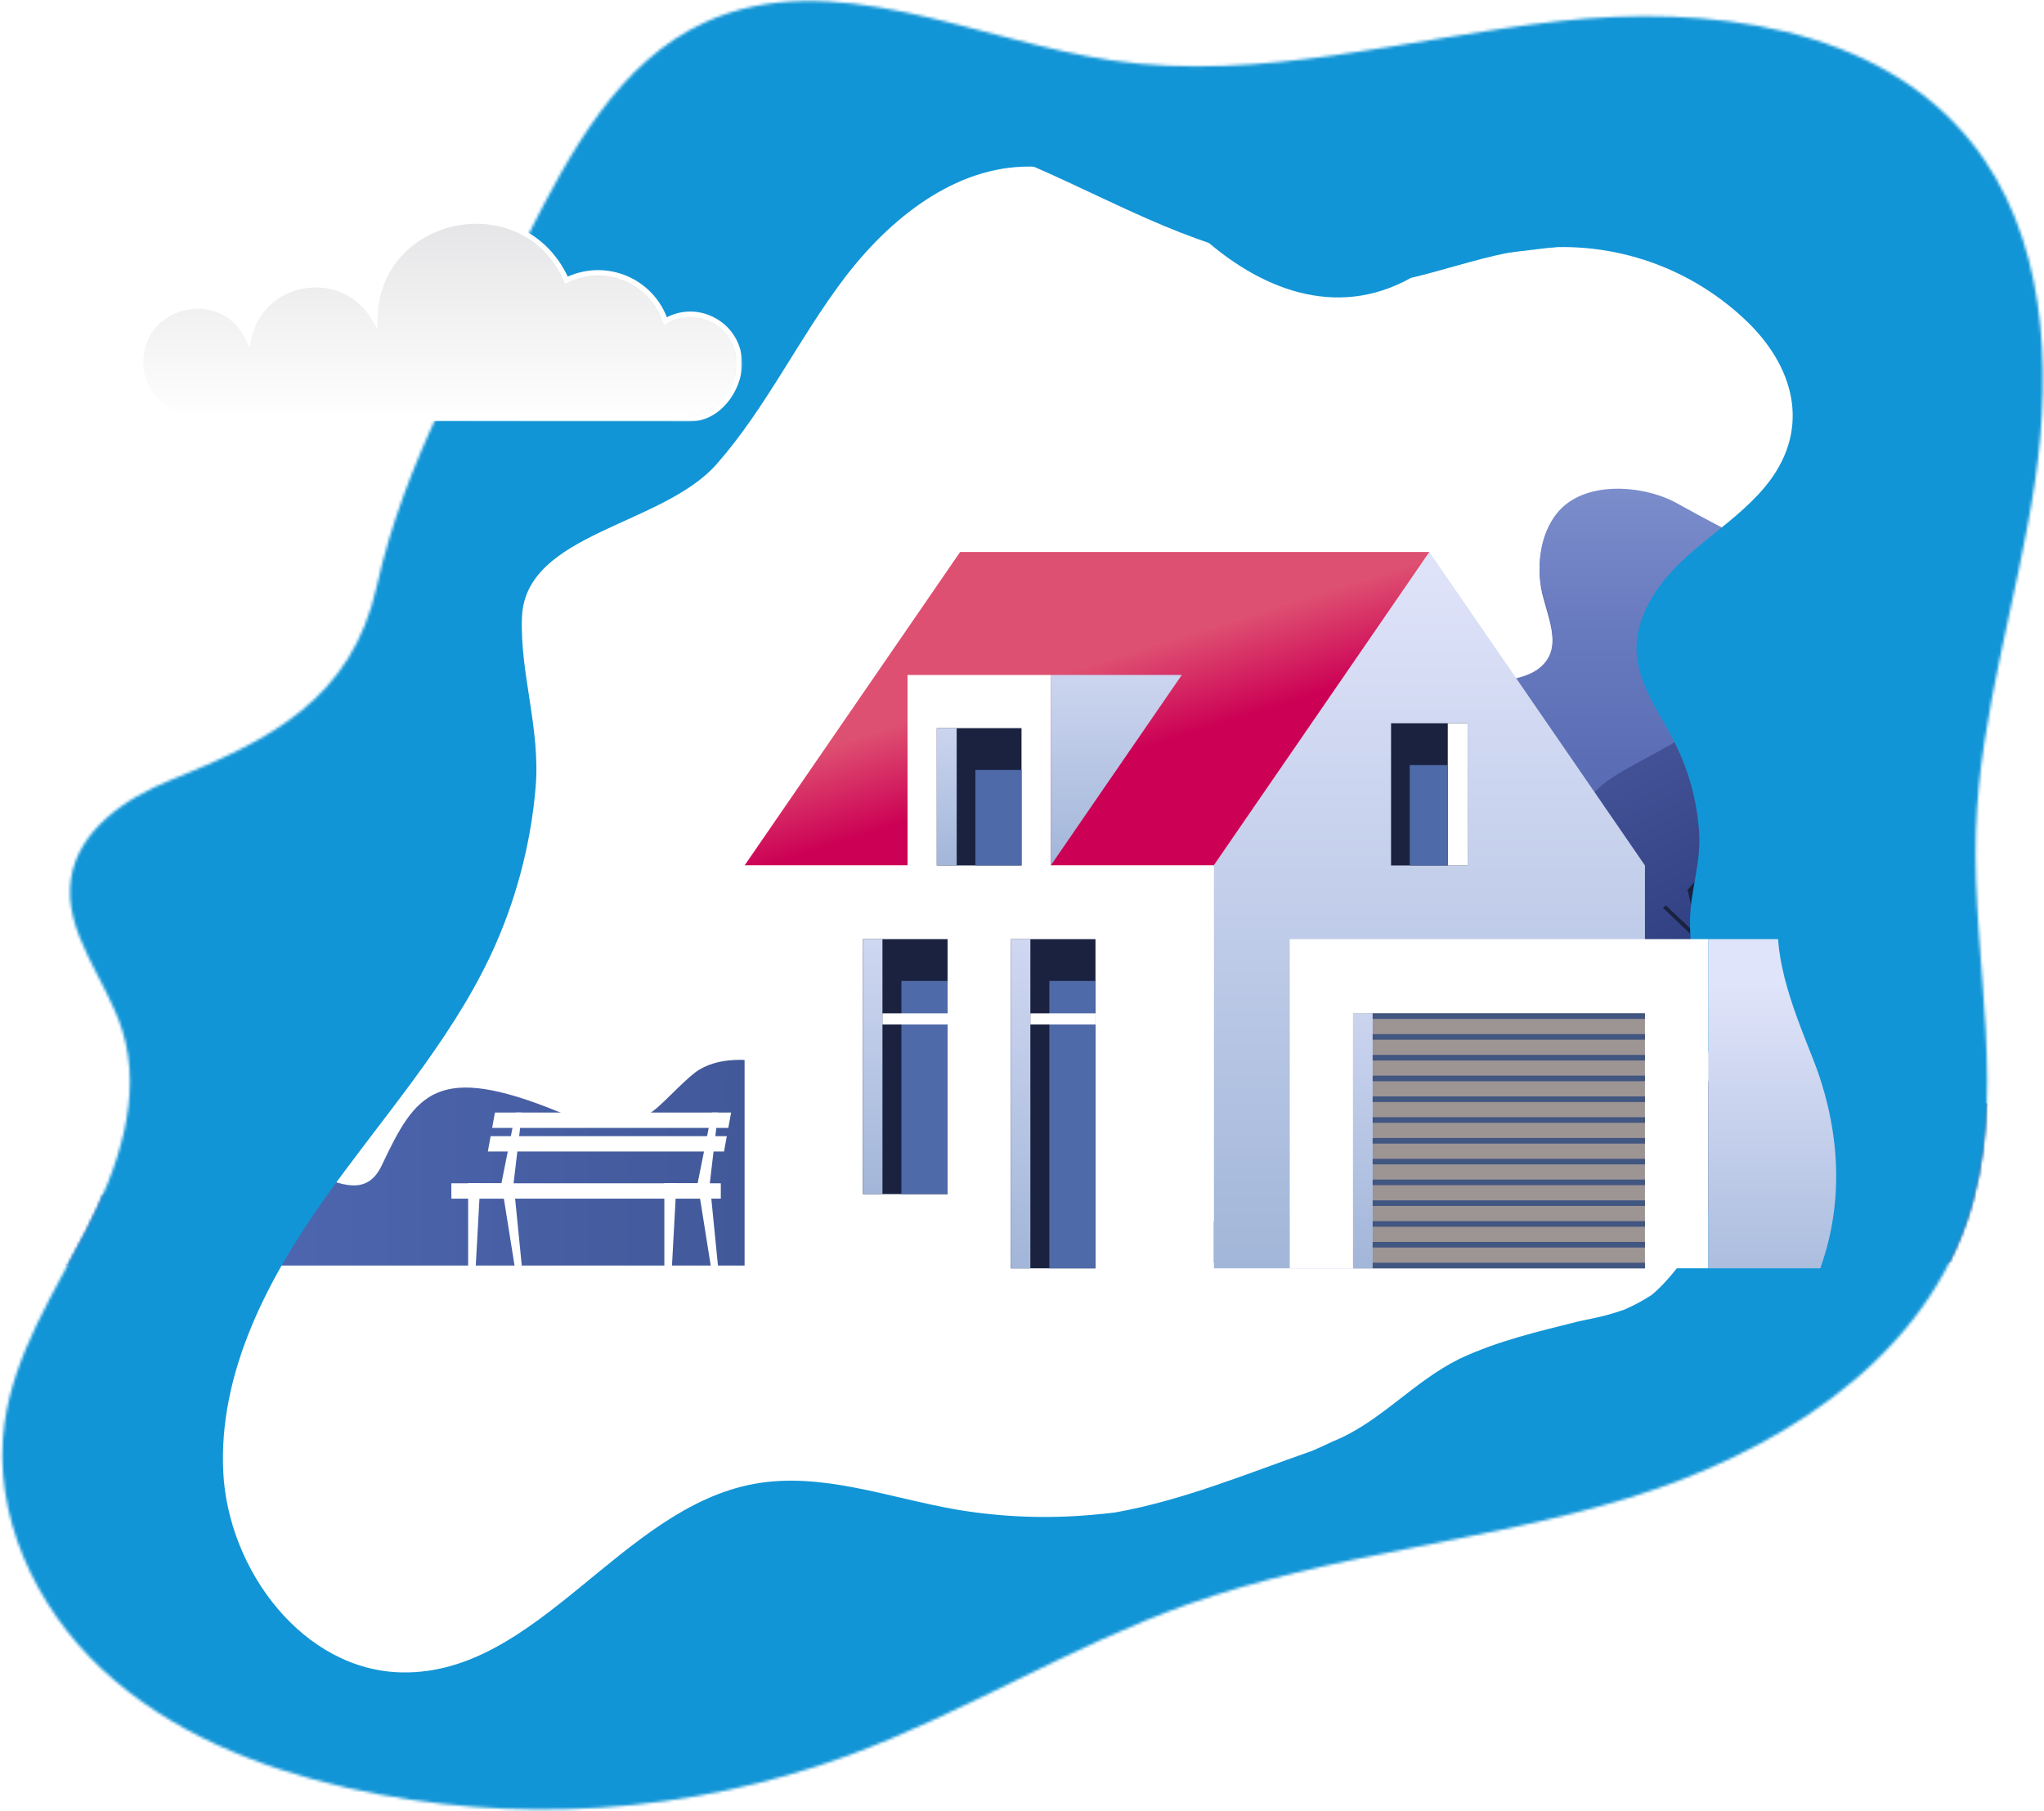 <?xml version="1.0" encoding="UTF-8"?>
<svg width="711px" height="630px" viewBox="0 0 711 630" version="1.1" xmlns="http://www.w3.org/2000/svg" xmlns:xlink="http://www.w3.org/1999/xlink">
    <!-- Generator: Sketch 61 (89581) - https://sketch.com -->
    <title>SCENE1-blue</title>
    <desc>Created with Sketch.</desc>
    <defs>
        <path d="M684.026,425.122 C666.876,474.842 616.596,505.742 566.306,521.102 C516.016,536.462 462.626,540.452 413.086,558.082 C372.566,572.492 335.656,595.682 295.306,610.542 C239.402,631.01 178.786,634.943 120.706,621.872 C89.586,614.802 58.876,602.422 35.53,580.662 C12.184,558.902 -2.825,526.642 1.588,495.032 C4.948,470.962 18.712,449.872 29.836,428.262 C40.96,406.652 49.806,381.592 42.546,358.402 C36.926,340.452 21.946,324.332 24.701,305.722 C27.195,288.902 43.446,277.742 59.216,271.402 C94.136,257.362 122.356,243.232 131.106,203.772 C140.786,160.192 163.256,122.362 183.266,82.672 C198.166,53.112 215.196,21.452 245.316,7.722 C289.236,-12.308 338.996,13.972 386.746,21.022 C438.326,28.642 490.146,13.182 541.966,7.402 C593.786,1.622 653.046,8.792 685.696,49.452 C711.476,81.562 713.896,126.652 707.886,167.382 C701.876,208.112 688.636,247.892 687.306,289.052 C685.846,334.682 698.906,381.962 684.026,425.122 Z" id="path-1"></path>
        <linearGradient x1="-0.303%" y1="50.004%" x2="136.424%" y2="50.004%" id="linearGradient-3">
            <stop stop-color="#556FBD" offset="0%"></stop>
            <stop stop-color="#5069B4" offset="18%"></stop>
            <stop stop-color="#435A9C" offset="47%"></stop>
            <stop stop-color="#2E4074" offset="84%"></stop>
            <stop stop-color="#233461" offset="100%"></stop>
        </linearGradient>
        <linearGradient x1="-43.949%" y1="71.616%" x2="89.472%" y2="44.086%" id="linearGradient-4">
            <stop stop-color="#D7E3FA" offset="0%"></stop>
            <stop stop-color="#536CB5" offset="100%"></stop>
        </linearGradient>
        <linearGradient x1="168.94%" y1="49.995%" x2="-35.994%" y2="49.995%" id="linearGradient-5">
            <stop stop-color="#5473BA" offset="0%"></stop>
            <stop stop-color="#4F6DB1" offset="18%"></stop>
            <stop stop-color="#425B99" offset="48%"></stop>
            <stop stop-color="#2C4071" offset="86%"></stop>
            <stop stop-color="#233461" offset="100%"></stop>
        </linearGradient>
        <linearGradient x1="71.739%" y1="91.178%" x2="28.356%" y2="6.595%" id="linearGradient-6">
            <stop stop-color="#263778" offset="0%"></stop>
            <stop stop-color="#5A67AD" offset="100%"></stop>
        </linearGradient>
        <linearGradient x1="50.002%" y1="99.991%" x2="50.002%" y2="-39.438%" id="linearGradient-7">
            <stop stop-color="#485BA8" offset="0%"></stop>
            <stop stop-color="#5164AE" offset="20%"></stop>
            <stop stop-color="#697BBF" offset="52%"></stop>
            <stop stop-color="#91A2DA" offset="92%"></stop>
            <stop stop-color="#99AAE0" offset="100%"></stop>
        </linearGradient>
        <filter x="-1.0%" y="-1.0%" width="101.9%" height="101.9%" filterUnits="objectBoundingBox" id="filter-8">
            <feOffset dx="0" dy="0" in="SourceAlpha" result="shadowOffsetOuter1"></feOffset>
            <feGaussianBlur stdDeviation="5" in="shadowOffsetOuter1" result="shadowBlurOuter1"></feGaussianBlur>
            <feColorMatrix values="0 0 0 0 0   0 0 0 0 0   0 0 0 0 0  0 0 0 0.972 0" type="matrix" in="shadowBlurOuter1" result="shadowMatrixOuter1"></feColorMatrix>
            <feMerge>
                <feMergeNode in="shadowMatrixOuter1"></feMergeNode>
                <feMergeNode in="SourceGraphic"></feMergeNode>
            </feMerge>
        </filter>
        <linearGradient x1="50.003%" y1="100%" x2="50.003%" y2="0%" id="linearGradient-9">
            <stop stop-color="#A2B6D9" offset="0%"></stop>
            <stop stop-color="#E0E4FA" offset="100%"></stop>
        </linearGradient>
        <linearGradient x1="50.003%" y1="-16.622%" x2="50.003%" y2="87.021%" id="linearGradient-10">
            <stop stop-color="#A2B6D9" offset="0%"></stop>
            <stop stop-color="#E0E4FA" offset="100%"></stop>
        </linearGradient>
        <linearGradient x1="50%" y1="-0.011%" x2="50%" y2="150.4%" id="linearGradient-11">
            <stop stop-color="#A2B6D9" offset="0%"></stop>
            <stop stop-color="#E0E4FA" offset="100%"></stop>
        </linearGradient>
        <linearGradient x1="58.581%" y1="62.541%" x2="43.522%" y2="40.529%" id="linearGradient-12">
            <stop stop-color="#CC0055" offset="0%"></stop>
            <stop stop-color="#DE5071" offset="100%"></stop>
        </linearGradient>
        <linearGradient x1="49.855%" y1="-0.021%" x2="49.855%" y2="151.12%" id="linearGradient-13">
            <stop stop-color="#A2B6D9" offset="0%"></stop>
            <stop stop-color="#E0E4FA" offset="100%"></stop>
        </linearGradient>
        <linearGradient x1="50%" y1="3.20461263e-14%" x2="50%" y2="137.761%" id="linearGradient-14">
            <stop stop-color="#A2B6D9" offset="0%"></stop>
            <stop stop-color="#E0E4FA" offset="100%"></stop>
        </linearGradient>
        <linearGradient x1="50%" y1="0%" x2="50%" y2="137.147%" id="linearGradient-15">
            <stop stop-color="#A2B6D9" offset="0%"></stop>
            <stop stop-color="#E0E4FA" offset="100%"></stop>
        </linearGradient>
        <linearGradient x1="50%" y1="100%" x2="50%" y2="-47.426%" id="linearGradient-16">
            <stop stop-color="#A2B6D9" offset="0%"></stop>
            <stop stop-color="#E0E4FA" offset="100%"></stop>
        </linearGradient>
        <filter x="-4.2%" y="-4.2%" width="108.3%" height="108.3%" filterUnits="objectBoundingBox" id="filter-17">
            <feOffset dx="5" dy="5" in="SourceAlpha" result="shadowOffsetOuter1"></feOffset>
            <feGaussianBlur stdDeviation="20" in="shadowOffsetOuter1" result="shadowBlurOuter1"></feGaussianBlur>
            <feColorMatrix values="0 0 0 0 0   0 0 0 0 0   0 0 0 0 0  0 0 0 0.884 0" type="matrix" in="shadowBlurOuter1" result="shadowMatrixOuter1"></feColorMatrix>
            <feMerge>
                <feMergeNode in="shadowMatrixOuter1"></feMergeNode>
                <feMergeNode in="SourceGraphic"></feMergeNode>
            </feMerge>
        </filter>
        <filter x="-4.6%" y="-4.6%" width="109.2%" height="109.2%" filterUnits="objectBoundingBox" id="filter-18">
            <feOffset dx="0" dy="0" in="SourceAlpha" result="shadowOffsetOuter1"></feOffset>
            <feGaussianBlur stdDeviation="25" in="shadowOffsetOuter1" result="shadowBlurOuter1"></feGaussianBlur>
            <feColorMatrix values="0 0 0 0 0   0 0 0 0 0   0 0 0 0 0  0 0 0 0.897 0" type="matrix" in="shadowBlurOuter1" result="shadowMatrixOuter1"></feColorMatrix>
            <feMerge>
                <feMergeNode in="shadowMatrixOuter1"></feMergeNode>
                <feMergeNode in="SourceGraphic"></feMergeNode>
            </feMerge>
        </filter>
        <path d="M82.386,34.501 C71.553,15.413 42.823,19.997 38.427,41.403 L38.427,41.403 C29.713,22.171 0.928,28.46 0.928,49.478 L0.928,49.478 C0.928,60.324 9.72,68.662 20.567,68.662 L20.567,68.662 C20.567,68.662 19.145,69.072 192.121,69.072 L192.121,69.072 C201.559,69.072 209.211,59.251 209.211,49.813 L209.211,49.813 C209.211,36.575 194.8,28.411 183.462,35.097 L183.462,35.097 C178.713,20.945 162.496,14.22 149.05,20.873 L149.05,20.873 C142.721,6.748 130.162,0.308 117.635,0.307 L117.635,0.307 C100.166,0.306 82.758,12.83 82.386,34.501" id="path-19"></path>
        <linearGradient x1="50%" y1="102.237%" x2="50%" y2="-5.501%" id="linearGradient-21">
            <stop stop-color="#FFFFFF" offset="0%"></stop>
            <stop stop-color="#E4E4E6" offset="100%"></stop>
        </linearGradient>
        <polygon id="path-22" points="0 0.409 210.139 0.409 210.139 71 0 71"></polygon>
    </defs>
    <g id="SCENE1-blue" stroke="none" stroke-width="1" fill="none" fill-rule="evenodd">
        <mask id="mask-2" fill="white">
            <use xlink:href="#path-1"></use>
        </mask>
        <g id="MASK"></g>
        <rect id="ground" stroke="#979797" fill="#D3D7E5" mask="url(#mask-2)" x="-829" y="-303" width="1620" height="934"></rect>
        <rect id="sky" stroke="#979797" fill="#92B7D8" mask="url(#mask-2)" x="-829" y="-495" width="1620" height="934"></rect>
        <g id="bush4" mask="url(#mask-2)" fill="url(#linearGradient-3)" fill-rule="nonzero">
            <g transform="translate(-62, 336)" id="Path">
                <path d="M0,104.21 C5.54,93.73 33.26,73.12 68.43,78.71 C106.82,84.8 115.26,71.51 131.08,65.98 C160.08,55.85 184.79,90.53 194.81,69.34 C206.57,44.44 213.72,33.26 256.63,50.87 C274.99,58.41 284.41,54.77 290.84,49.1 C294.91,45.5 301.57,38.28 305.2,36.1 C322.49,25.74 349.5,43.29 354.03,31.1 C355.65,26.73 353.56,20.1 356.72,16.74 C363.72,9.4 385.55,23.88 397.72,22.05 C409.89,20.22 416.34,-4.29 430.06,0.66 C459.38,11.24 450.18,73.44 448.37,87.32 C456.7,75.48 471.37,66.78 471.37,104.21 L0,104.21 Z"></path>
            </g>
        </g>
        <g id="bush" mask="url(#mask-2)">
            <g transform="translate(277, 382)" id="bush3-2">
                <g transform="translate(0.999, 0.004)">
                    <path d="M156.941,57.226 L7.051,57.226 C-15.289,26.466 22.601,43.796 22.601,43.796 C22.601,43.796 5.511,9.576 18.001,13.126 C30.001,16.556 39.201,37.296 39.201,37.296 C39.201,37.296 46.411,3.136 57.581,0.116 C66.661,-2.354 63.331,35.376 63.331,35.376 C63.331,35.376 70.331,26.586 78.151,26.466 C84.731,26.366 81.581,38.996 81.581,38.996 C81.581,38.996 95.301,10.906 102.441,11.266 C111.441,11.726 101.801,41.266 101.801,41.266 C101.801,41.266 119.421,22.786 126.391,22.586 C138.781,22.236 124.521,51.496 124.521,51.496 C132.073,46.069 140.954,42.787 150.221,41.996 C161.201,41.096 162.421,49.566 156.941,57.226 Z" id="bush3" fill="url(#linearGradient-4)" fill-rule="nonzero"></path>
                </g>
            </g>
        </g>
        <g id="bush2" mask="url(#mask-2)" fill="url(#linearGradient-5)" fill-rule="nonzero">
            <g transform="translate(520, 368)" id="Path">
                <path d="M251.29,35.3 C245.309,34.267 239.179,34.492 233.29,35.96 C199,44.37 191.5,26 177.39,18.39 C151.56,4.39 138.85,39.08 122.7,21.26 C100.16,-3.61 81.9,-6.15 67.34,16.77 C46.41,49.73 6.05,21.89 0,71.15 L251.29,71.15 L251.29,35.3 Z"></path>
            </g>
        </g>
        <g id="bench" mask="url(#mask-2)" fill="#FFFFFF" fill-rule="nonzero">
            <g transform="translate(157, 387)">
                <polygon id="Path" points="76.74 53.34 74.09 53.34 74.09 24.6 78.31 24.6"></polygon>
                <polygon id="Path" points="92.75 53.34 90.24 53.34 85.67 24.6 89.9 24.6"></polygon>
                <polygon id="Path" points="92.8 0 90.59 0 85.67 24.6 89.9 24.6"></polygon>
                <rect id="Rectangle" x="74.09" y="24.6" width="15.81" height="5.34"></rect>
                <rect id="Rectangle" x="82.15" y="24.6" width="11.58" height="5.34"></rect>
                <polygon id="Path" points="8.49 53.34 5.84 53.34 5.84 24.6 10.07 24.6"></polygon>
                <polygon id="Path" points="24.51 53.34 22 53.34 17.42 24.6 21.65 24.6"></polygon>
                <polygon id="Path" points="24.55 0 22.34 0 17.42 24.6 21.65 24.6"></polygon>
                <rect id="Rectangle" x="5.84" y="24.6" width="15.81" height="5.34"></rect>
                <rect id="Rectangle" x="0" y="24.6" width="82.15" height="5.34"></rect>
                <polygon id="Path" points="14.19 5.34 96.34 5.34 97.31 0 15.16 0"></polygon>
                <polygon id="Path" points="12.7 13.54 94.85 13.54 95.82 8.2 13.67 8.2"></polygon>
            </g>
        </g>
        <g id="scene" mask="url(#mask-2)">
            <g transform="translate(-690, -790)">
                <g id="tree" transform="translate(1189, 959)">
                    <path d="M184,46.4 C184.4,22.71 162.71,15.26 141.67,21.87 C125.75,26.87 124.46,29.05 84.16,6.76 C72.87,0.53 51.9,-1.42 42.5,10.42 C36.99,17.35 35.58,27.42 37.12,35.82 C38.6,43.9 44.73,55.55 37.92,62.82 C31.44,69.71 20.17,67.53 12.31,71.91 C4.45,76.29 1.2,85.33 1,93.79 C0.59,113.56 8.3,135.61 22,150 C42.29,171.3 72.34,188.4 104.56,188.4 C138.48,188.4 161.8,173.6 174.16,151.47 C183.22,135.25 187.95,129.99 194.46,121.89 C202.39,112.02 200.55,99.2 192.86,89.43 C179.24,72.11 183.7,62.73 184,46.4 Z" id="Path" fill="url(#linearGradient-6)" fill-rule="nonzero"></path>
                    <path d="M142.87,20.73 L141.65,21.08 C125.73,26.08 124.44,28.26 84.14,5.96 C72.87,-0.27 51.9,-2.22 42.5,9.62 C36.99,16.55 35.57,26.62 37.12,35.02 C38.61,43.09 44.73,54.76 37.92,62.02 C31.45,68.91 20.17,66.73 12.32,71.11 C4.47,75.49 1.2,84.53 1,93 C0.57,112.77 9.13,134.09 22,149.17 C23.684,151.158 25.466,153.06 27.34,154.87 C71.56,180.98 25.59,124.59 62.09,101.3 C80.12,89.76 115,77.65 99.79,59.3 C88.71,45.89 80.3,40.66 83.68,33.3 C85.54,29.23 90.96,25.4 108.09,28.43 C131.51,32.57 148.62,24.5 142.87,20.73 Z" id="Path" fill="url(#linearGradient-7)" fill-rule="nonzero"></path>
                    <polygon id="Path" fill="#1A2240" fill-rule="nonzero" points="116.24 141.84 132.17 116.13 130.7 115.02 116.4 137.42 117.75 100.37 113.92 97.33 112.68 119.28 106.4 105.92 105.34 106.39 112.52 122.16 107.97 203.03 90.82 137.45 88 140.51 91.78 156.6 80.46 145.97 79.44 146.75 92.36 159.08 104.99 212.91 104.5 272.37 114.69 272.37 113.86 207.16"></polygon>
                </g>
                <g id="bottom-shape" filter="url(#filter-8)" transform="translate(8, 17)">
                    <path d="M181.966,0.012 L0.011,1893.7 L1893.098,2075.59 L2075.048,181.909 L181.966,0.012 Z M1274.966,961.28 C1272.536,963.27 1270.136,965.29 1267.846,967.42 C1258.636,975.95 1250.656,987.36 1251.286,999.9 C1251.866,1011.4 1259.416,1021.14 1264.596,1031.42 C1269.444,1041.085 1272.31,1051.621 1273.026,1062.41 C1273.786,1073.52 1269.746,1083.45 1269.856,1094.13 C1270.206,1127.11 1286.456,1160.46 1276.866,1192.02 C1273.862,1201.681 1268.787,1210.571 1261.996,1218.07 C1260.327,1219.994 1258.508,1221.783 1256.556,1223.42 C1253.521,1225.399 1250.323,1227.115 1246.996,1228.55 C1243.587,1229.757 1240.103,1230.739 1236.566,1231.49 C1234.786,1231.88 1232.986,1232.25 1231.186,1232.61 C1217.016,1236.17 1203.206,1239.35 1189.856,1245.57 C1173.326,1253.73 1162.236,1267.67 1145.756,1274.33 C1143.346,1275.48 1140.906,1276.59 1138.396,1277.67 C1115.506,1285.69 1093.626,1294.84 1069.976,1299.09 C1067.396,1299.41 1064.786,1299.68 1062.176,1299.9 C1046.439,1301.34 1030.583,1300.752 1014.996,1298.15 C991.406,1294.1 967.796,1284.84 944.256,1289.17 C897.926,1297.7 869.056,1355.47 821.956,1354.74 C787.606,1354.22 761.306,1319.28 759.656,1284.95 C758.006,1250.62 774.936,1218.13 794.806,1190.1 C814.676,1162.07 838.146,1136.17 852.776,1105.07 C861.336,1086.738 866.597,1067.039 868.316,1046.88 C870.066,1026.63 862.786,1007.12 863.566,987.67 C864.736,958.29 912.286,956.01 931.266,934.46 C948.516,914.86 959.796,890.75 975.566,869.94 C991.336,849.13 1014.096,830.78 1040.196,830.939 C1059.066,831.06 1075.666,840.56 1092.246,850.48 C1094.616,851.89 1096.976,853.32 1099.356,854.72 C1119.866,873.47 1146.576,884.29 1172.776,869.67 C1175.146,869.11 1177.506,868.5 1179.866,867.87 C1191.666,864.69 1203.456,860.88 1215.516,859.48 C1243.293,856.451 1270.949,866.152 1290.746,885.87 C1306.826,902.13 1311.746,923.37 1295.906,942.39 C1289.888,949.63 1282.288,955.3 1274.968,961.28 L1274.966,961.28 Z" id="Shape" fill="#1295D6"></path>
                </g>
                <g id="house" transform="translate(949, 982)">
                    <polygon id="Path" fill="url(#linearGradient-9)" fill-rule="nonzero" points="163.2 249.17 313.19 249.17 313.19 109.04 238.2 0 163.2 109.04"></polygon>
                    <rect id="Rectangle" fill="#FFFFFF" fill-rule="nonzero" x="189.64" y="134.67" width="145.58" height="114.49"></rect>
                    <rect id="Rectangle" fill="url(#linearGradient-10)" fill-rule="nonzero" transform="translate(410.215, 191.925) rotate(180) translate(-410.215, -191.925) " x="335.22" y="134.68" width="149.99" height="114.49"></rect>
                    <rect id="Rectangle" fill="#9D9494" fill-rule="nonzero" x="211.66" y="160.48" width="101.53" height="88.69"></rect>
                    <rect id="Rectangle" fill="url(#linearGradient-11)" fill-rule="nonzero" transform="translate(215.07, 204.815) rotate(180) translate(-215.07, -204.815) " x="211.66" y="160.47" width="6.82" height="88.69"></rect>
                    <rect id="Rectangle" fill="#1A2240" fill-rule="nonzero" x="224.88" y="59.58" width="26.64" height="49.46"></rect>
                    <rect id="Rectangle" fill="#FFFFFF" fill-rule="nonzero" x="244.6" y="59.58" width="6.92" height="49.46"></rect>
                    <rect id="Rectangle" fill="#415680" fill-rule="nonzero" x="218.48" y="160.48" width="94.71" height="1.94"></rect>
                    <rect id="Rectangle" fill="#415680" fill-rule="nonzero" x="218.48" y="167.71" width="94.71" height="1.94"></rect>
                    <rect id="Rectangle" fill="#415680" fill-rule="nonzero" x="218.48" y="174.94" width="94.71" height="1.94"></rect>
                    <rect id="Rectangle" fill="#415680" fill-rule="nonzero" x="218.48" y="182.16" width="94.71" height="1.94"></rect>
                    <rect id="Rectangle" fill="#415680" fill-rule="nonzero" x="218.48" y="189.39" width="94.71" height="1.94"></rect>
                    <rect id="Rectangle" fill="#415680" fill-rule="nonzero" x="218.48" y="196.62" width="94.71" height="1.94"></rect>
                    <rect id="Rectangle" fill="#415680" fill-rule="nonzero" x="218.48" y="203.85" width="94.71" height="1.94"></rect>
                    <rect id="Rectangle" fill="#415680" fill-rule="nonzero" x="218.48" y="211.08" width="94.71" height="1.94"></rect>
                    <rect id="Rectangle" fill="#415680" fill-rule="nonzero" x="218.48" y="218.31" width="94.71" height="1.94"></rect>
                    <rect id="Rectangle" fill="#415680" fill-rule="nonzero" x="218.48" y="225.54" width="94.71" height="1.94"></rect>
                    <rect id="Rectangle" fill="#415680" fill-rule="nonzero" x="218.48" y="232.77" width="94.71" height="1.94"></rect>
                    <rect id="Rectangle" fill="#415680" fill-rule="nonzero" x="218.48" y="240" width="94.71" height="1.94"></rect>
                    <rect id="Rectangle" fill="#415680" fill-rule="nonzero" x="218.48" y="247.23" width="94.71" height="1.94"></rect>
                    <polygon id="Path" fill="url(#linearGradient-12)" fill-rule="nonzero" points="74.98 0 238.2 0 163.2 109.04 0 109.04"></polygon>
                    <polygon id="Path" fill="#FFFFFF" fill-rule="nonzero" points="106.51 109.04 106.51 42.79 56.69 42.79 56.69 109.04 0 109.04 0 249.17 163.2 249.17 163.2 109.04"></polygon>
                    <rect id="Rectangle" fill="#1A2240" fill-rule="nonzero" transform="translate(81.595, 85.155) rotate(-180) translate(-81.595, -85.155) " x="66.86" y="61.28" width="29.47" height="47.75"></rect>
                    <rect id="Rectangle" fill="url(#linearGradient-13)" fill-rule="nonzero" transform="translate(70.32, 85.155) rotate(-180) translate(-70.32, -85.155) " x="66.86" y="61.28" width="6.92" height="47.75"></rect>
                    <rect id="Rectangle" fill="#1A2240" fill-rule="nonzero" x="41.14" y="134.67" width="29.47" height="88.69"></rect>
                    <rect id="Rectangle" fill="url(#linearGradient-14)" fill-rule="nonzero" transform="translate(44.55, 179.025) rotate(180) translate(-44.55, -179.025) " x="41.14" y="134.68" width="6.82" height="88.69"></rect>
                    <rect id="Rectangle" fill="#1A2240" fill-rule="nonzero" transform="translate(107.325, 191.925) rotate(180) translate(-107.325, -191.925) " x="92.59" y="134.68" width="29.47" height="114.49"></rect>
                    <rect id="Rectangle" fill="url(#linearGradient-15)" fill-rule="nonzero" transform="translate(96, 191.925) rotate(180) translate(-96, -191.925) " x="92.59" y="134.68" width="6.82" height="114.49"></rect>
                    <polygon id="Path" fill="url(#linearGradient-16)" fill-rule="nonzero" points="106.51 42.79 152.07 42.79 106.51 109.04"></polygon>
                    <rect id="Rectangle" fill="#4F6AA8" fill-rule="nonzero" x="54.56" y="149.22" width="16.06" height="74.14"></rect>
                    <rect id="Rectangle" fill="#4F6AA8" fill-rule="nonzero" x="106.01" y="149.22" width="16.06" height="99.94"></rect>
                    <rect id="Rectangle" fill="#FFFFFF" fill-rule="nonzero" x="47.96" y="160.48" width="22.66" height="3.88"></rect>
                    <rect id="Rectangle" fill="#FFFFFF" fill-rule="nonzero" x="99.41" y="160.48" width="22.66" height="3.88"></rect>
                    <rect id="Rectangle" fill="#4F6AA8" fill-rule="nonzero" x="80.28" y="75.83" width="16.06" height="33.2"></rect>
                    <rect id="Rectangle" fill="#4F6AA8" fill-rule="nonzero" x="231.37" y="74.13" width="13.22" height="34.91"></rect>
                </g>
                <g id="middle-shape" filter="url(#filter-17)" transform="translate(0, 24)">
                    <path d="M1345.668,1012.319 C1333.928,1033.469 1310.668,1048.099 1304.788,1071.559 C1299.938,1090.949 1308.378,1110.869 1315.698,1129.469 C1328.258,1161.389 1326.688,1195.869 1306.468,1224.599 C1284.328,1256.049 1245.478,1268.149 1209.388,1274.849 C1189.798,1278.479 1171.498,1277.729 1152.388,1285.179 C1133.488,1292.539 1115.798,1302.779 1096.558,1309.299 C1075.839,1316.308 1053.837,1318.69 1032.098,1316.279 C1017.168,1314.609 1002.558,1310.699 987.608,1309.249 C964.368,1306.999 944.528,1314.689 925.038,1326.799 C908.658,1336.969 895.198,1351.369 878.658,1361.279 C844.318,1381.839 797.708,1379.569 765.528,1355.759 C733.348,1331.949 717.538,1288.029 727.148,1249.169 C741.188,1192.369 802.248,1151.819 802.898,1093.319 C803.128,1072.909 796.248,1049.999 808.528,1033.709 C815.678,1024.209 827.558,1019.849 837.368,1013.129 C861.998,996.239 861.728,973.129 867.638,947.099 C873.468,921.409 890.248,895.739 901.298,871.929 C911.048,850.889 921.678,828.799 940.948,815.909 C967.878,797.909 1004.148,802.969 1034.328,814.739 C1064.508,826.509 1092.638,844.279 1124.398,850.589 C1153.228,856.319 1182.968,852.189 1212.128,848.589 C1241.288,844.989 1271.358,841.969 1299.678,849.799 C1319.688,855.139 1338.978,867.419 1350.628,884.749 C1363.388,903.739 1357.458,927.899 1357.068,949.829 C1356.678,971.229 1356.048,993.609 1345.668,1012.319 Z M181.959,0.99 L0.005,1894.669 L1893.205,2076.579 L2075.168,182.898 L181.959,0.99 Z" id="Compound_Shape" fill="#1295D6"></path>
                </g>
                <g id="top-shape" filter="url(#filter-18)" transform="translate(15, 0)">
                    <path d="M1359.026,1215.122 C1341.876,1264.842 1291.596,1295.742 1241.306,1311.102 C1191.016,1326.462 1137.626,1330.452 1088.086,1348.082 C1047.566,1362.492 1010.656,1385.682 970.306,1400.542 C914.402,1421.01 853.786,1424.943 795.706,1411.872 C764.586,1404.802 733.876,1392.422 710.53,1370.662 C687.184,1348.902 672.175,1316.642 676.588,1285.032 C679.948,1260.962 693.712,1239.872 704.836,1218.262 C715.96,1196.652 724.806,1171.592 717.546,1148.402 C711.926,1130.452 696.946,1114.332 699.701,1095.722 C702.195,1078.902 718.446,1067.742 734.216,1061.402 C769.136,1047.362 797.356,1033.232 806.106,993.772 C815.786,950.192 838.256,912.362 858.266,872.672 C873.166,843.112 890.196,811.452 920.316,797.722 C964.236,777.692 1013.996,803.972 1061.746,811.022 C1113.326,818.642 1165.146,803.182 1216.966,797.402 C1268.786,791.622 1328.046,798.792 1360.696,839.452 C1386.476,871.562 1388.896,916.652 1382.886,957.382 C1376.876,998.112 1363.636,1037.892 1362.306,1079.052 C1360.846,1124.682 1373.906,1171.962 1359.026,1215.122 Z M182.947,0.988 L0.993,1894.672 L1894.193,2076.582 L2076.156,182.897 L182.947,0.988 Z" id="Compound_Shape" fill="#1295D6"></path>
                </g>
            </g>
        </g>
        <g id="Cloud1" transform="translate(48, 75)">
            <g id="Group-3" transform="translate(0, 1.591)">
                <mask id="mask-20" fill="white">
                    <use xlink:href="#path-19"></use>
                </mask>
                <g id="Clip-2"></g>
                <path d="M82.386,34.501 C71.553,15.413 42.823,19.997 38.427,41.403 L38.427,41.403 C29.713,22.171 0.928,28.46 0.928,49.478 L0.928,49.478 C0.928,60.324 9.72,68.662 20.567,68.662 L20.567,68.662 C20.567,68.662 19.145,69.072 192.121,69.072 L192.121,69.072 C201.559,69.072 209.211,59.251 209.211,49.813 L209.211,49.813 C209.211,36.575 194.8,28.411 183.462,35.097 L183.462,35.097 C178.713,20.945 162.496,14.22 149.05,20.873 L149.05,20.873 C142.721,6.748 130.162,0.308 117.635,0.307 L117.635,0.307 C100.166,0.306 82.758,12.83 82.386,34.501" id="Fill-1" fill="url(#linearGradient-21)" mask="url(#mask-20)"></path>
            </g>
            <g id="Group-6" transform="translate(0, 0.591)">
                <mask id="mask-23" fill="white">
                    <use xlink:href="#path-22"></use>
                </mask>
                <g id="Clip-5"></g>
                <path d="M21.412,68.77 C25.281,68.863 48.843,69.145 192.121,69.145 C201.372,69.145 208.284,59.466 208.284,50.813 C208.284,44.948 205.242,39.709 200.146,36.799 C195.041,33.883 188.982,33.918 183.933,36.896 L182.947,37.478 L182.583,36.393 C180.409,29.911 175.529,24.685 169.196,22.053 C162.834,19.409 155.641,19.646 149.461,22.704 L148.598,23.131 L148.204,22.252 C140.017,3.981 122.723,0.451 110.4,2.97 C98.12,5.485 83.658,15.519 83.314,35.518 L83.256,38.912 L81.58,35.959 C76.767,27.479 67.786,23.157 58.135,24.684 C48.495,26.208 41.292,33.07 39.337,42.59 L38.763,45.389 L37.583,42.787 C32.994,32.66 23.423,30.783 16.619,32.251 C9.808,33.723 1.856,39.378 1.856,50.478 C1.856,60.715 10.075,68.735 20.567,68.735 L21.412,68.77 Z M192.121,71 C103.973,71 62.138,70.892 42.565,70.8 C33.533,70.758 27.099,70.711 23.444,70.66 C21.986,70.64 21.106,70.627 20.567,70.569 L20.567,70.59 C9.034,70.59 -0,61.755 -0,50.478 C-0,39.056 8.15,32.182 16.227,30.437 C23.697,28.822 33.037,31.194 38.13,39.817 C40.889,30.776 48.25,24.369 57.846,22.852 C67.296,21.357 76.155,25.05 81.608,32.576 C83.252,13.409 97.685,3.681 110.028,1.152 C123.823,-1.672 141.245,3.291 149.499,20.634 C155.96,17.729 163.344,17.612 169.908,20.34 C176.393,23.036 181.465,28.255 183.967,34.761 C189.388,31.986 195.701,32.123 201.066,35.188 C206.747,38.433 210.14,44.274 210.14,50.813 C210.14,60.342 202.433,71 192.121,71 L192.121,71 Z" id="Fill-4" fill="#FFFFFF" mask="url(#mask-23)"></path>
            </g>
        </g>
    </g>
</svg>
